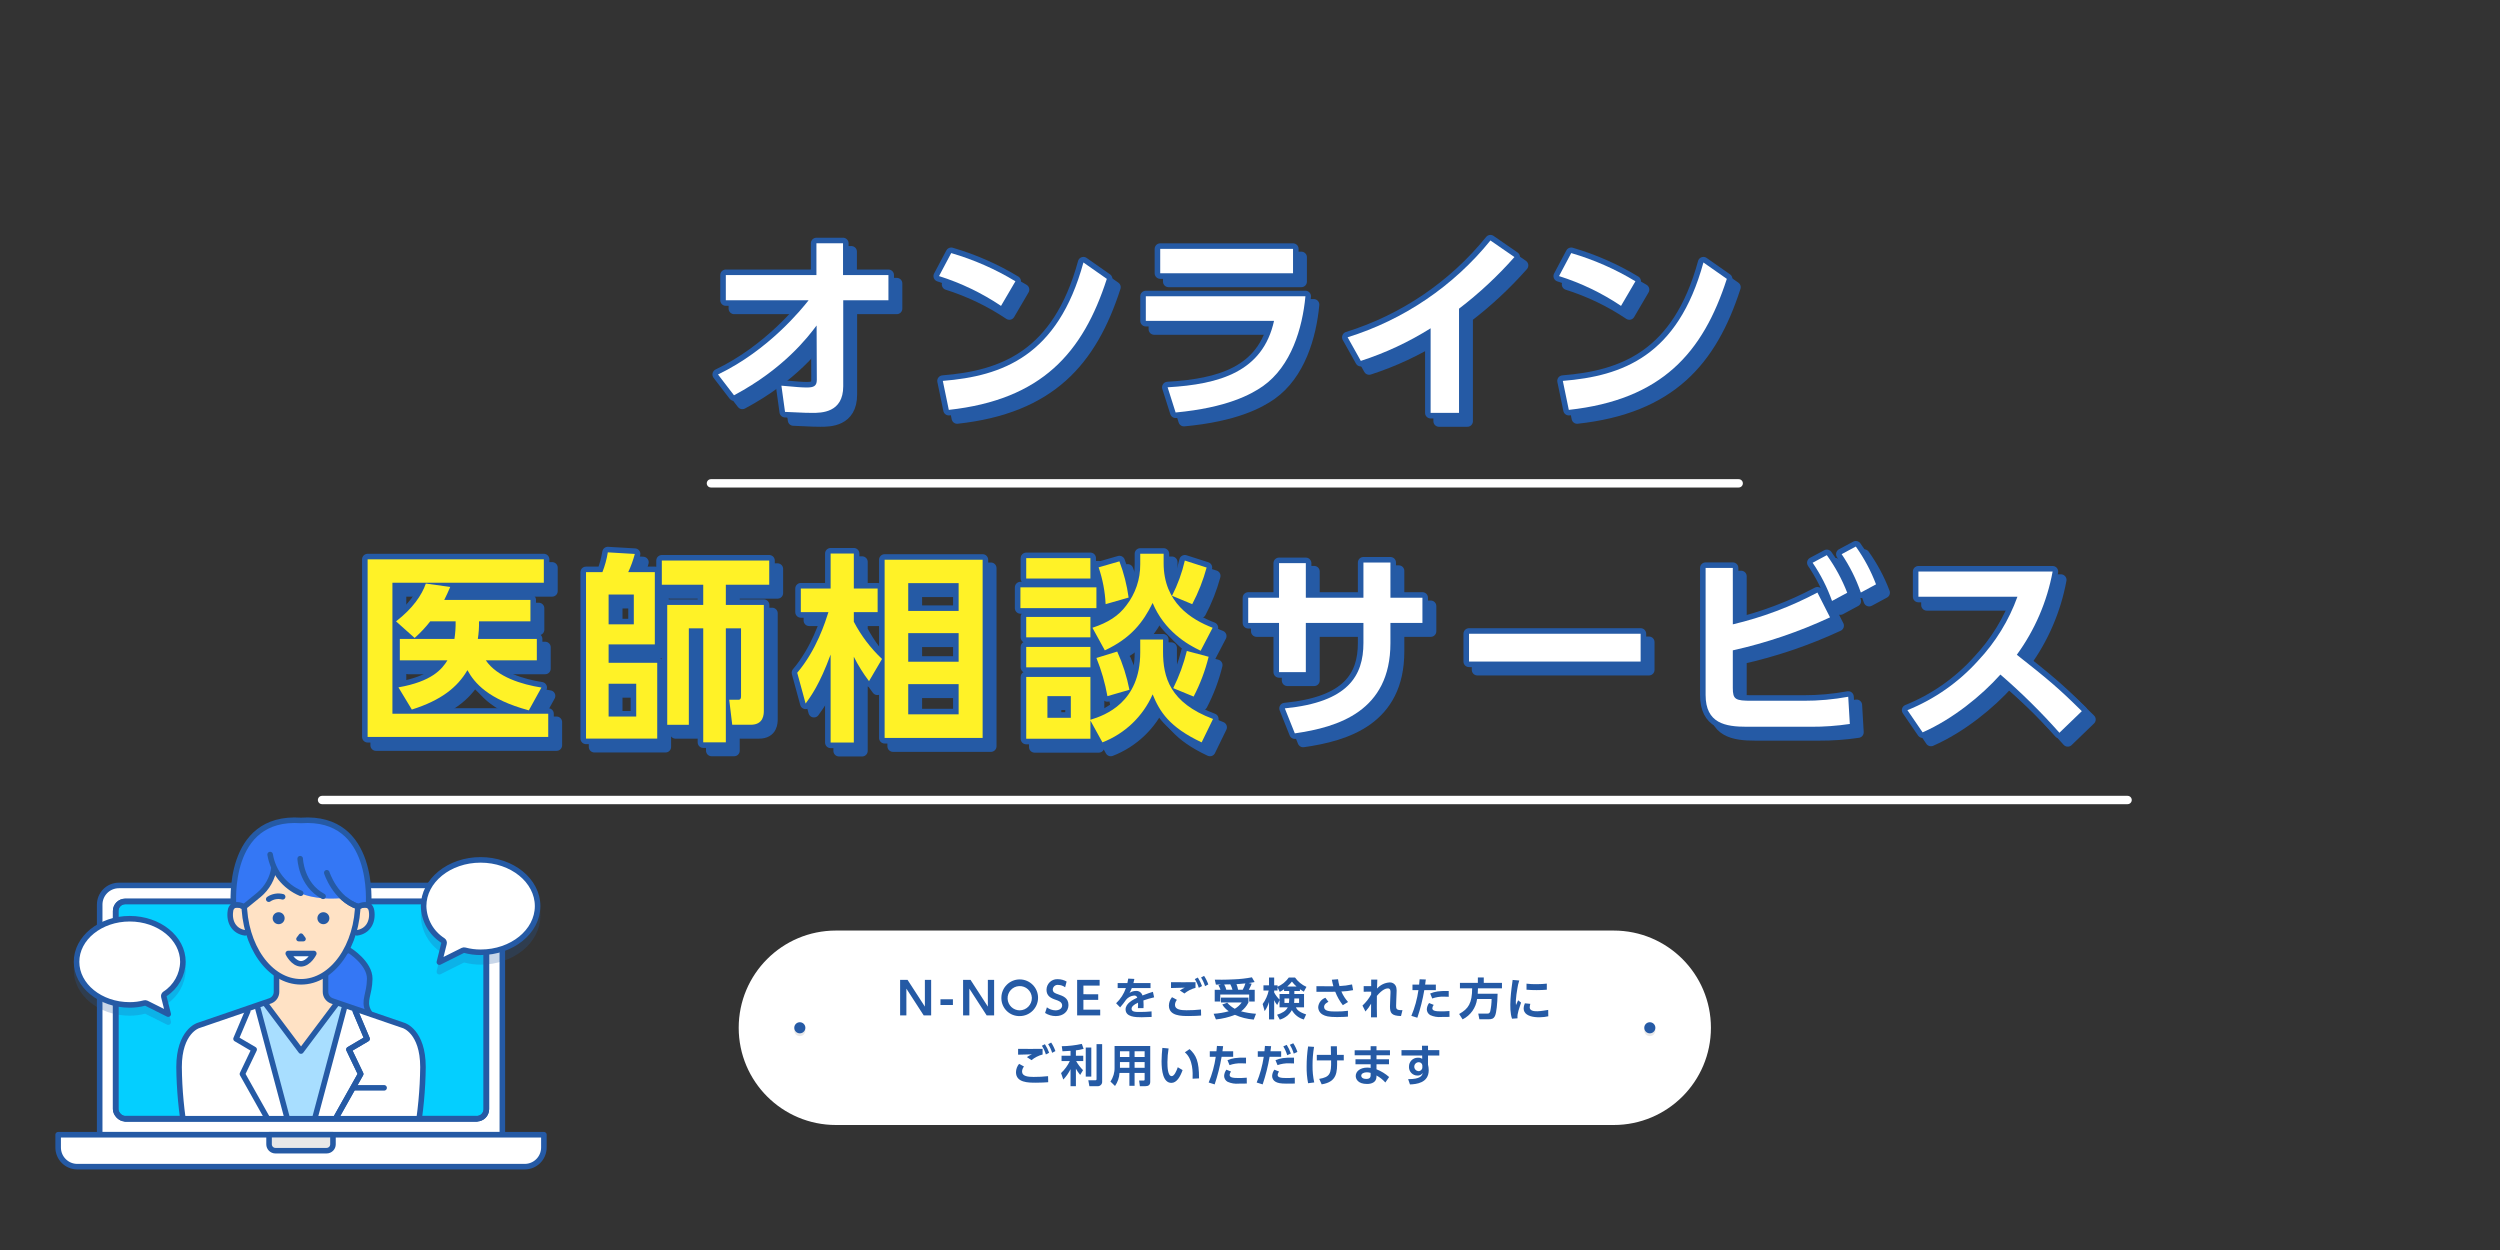 <?xml version="1.0" encoding="UTF-8"?><svg id="a" xmlns="http://www.w3.org/2000/svg" width="900" height="450" xmlns:xlink="http://www.w3.org/1999/xlink" viewBox="0 0 900 450"><rect x="0" y="0" width="900" height="450" fill="#333333" stroke="none"/><defs><clipPath id="b"><rect width="900" height="450" fill="none"/></clipPath><clipPath id="cu"><rect x="41.641" y="290" width="133.451" height="112.743" fill="none"/></clipPath><clipPath id="eh"><rect x="151.5" y="312.009" width="43.04" height="38.814" fill="none"/></clipPath><clipPath id="ep"><rect x="26.56" y="332.615" width="40.29" height="36.348" fill="none"/></clipPath></defs><g clip-path="url(#b)"><g id="c"><path id="d" d="M264.294,111.1v-9.073h32.619v-11.444h9.576v11.448h16.346v9.069h-16.273v30.963c0,9.576-7.921,9.576-11.162,9.576-1.512,0-2.3,0-9.793-.359l-1.3-9.434c5.472.505,7.416.649,9.144.649,2.448,0,3.6-.5,3.6-2.737l-.073-19.586c-2.952,3.961-11.736,15.554-29.738,25.131l-5.761-7.489c18.29-8.784,30.171-23.618,32.62-26.714h-29.805Z" fill="none" stroke="#255aa5" stroke-linecap="round" stroke-linejoin="round" stroke-width="4"/><path id="e" d="M363.367,113.119c-6.888-4.627-14.406-8.24-22.322-10.728l4.392-8.281c8.114,2.363,15.885,5.776,23.114,10.153l-5.184,8.856ZM342.413,140.119c21.386-1.729,41.4-8.857,50.621-42.628l8.424,5.9c-8.568,26.571-23.4,43.493-56.885,47.164l-2.16-10.436Z" fill="none" stroke="#255aa5" stroke-linecap="round" stroke-linejoin="round" stroke-width="4"/><path id="f" d="M472.955,109.663c-1.08,11.522-5.113,25.13-15.266,32.331-4.32,3.025-13.033,7.777-31.467,9.505l-2.879-9.073c18.793-1.08,34.274-5.616,38.307-23.906h-46.156v-8.857h57.461ZM468.49,101.383h-47.813v-8.783h47.813v8.783Z" fill="none" stroke="#255aa5" stroke-linecap="round" stroke-linejoin="round" stroke-width="4"/><path id="g" d="M528.249,151.643h-10.225v-30.458c-7.859,4.937-16.3,8.879-25.13,11.736l-4.752-8.5c20.202-6.288,38.091-18.414,51.413-34.851l8.64,5.976c-6.026,6.829-12.706,13.052-19.946,18.578v37.519Z" fill="none" stroke="#255aa5" stroke-linecap="round" stroke-linejoin="round" stroke-width="4"/><path id="h" d="M586.568,113.119c-6.888-4.627-14.406-8.24-22.322-10.728l4.392-8.281c8.114,2.363,15.884,5.777,23.114,10.153l-5.184,8.856ZM565.613,140.119c21.387-1.729,41.4-8.857,50.621-42.628l8.425,5.9c-8.569,26.571-23.4,43.493-56.886,47.164l-2.16-10.436Z" fill="none" stroke="#255aa5" stroke-linecap="round" stroke-linejoin="round" stroke-width="4"/><path id="i" d="M264.294,111.1v-9.073h32.619v-11.444h9.576v11.448h16.346v9.069h-16.273v30.963c0,9.576-7.921,9.576-11.162,9.576-1.512,0-2.3,0-9.793-.359l-1.3-9.434c5.472.505,7.416.649,9.144.649,2.448,0,3.6-.5,3.6-2.737l-.073-19.586c-2.952,3.961-11.736,15.554-29.738,25.131l-5.761-7.489c18.29-8.784,30.171-23.618,32.62-26.714h-29.805Z" fill="#255aa5"/><path id="j" d="M363.367,113.119c-6.888-4.627-14.406-8.24-22.322-10.728l4.392-8.281c8.114,2.363,15.885,5.776,23.114,10.153l-5.184,8.856ZM342.413,140.119c21.386-1.729,41.4-8.857,50.621-42.628l8.424,5.9c-8.568,26.571-23.4,43.493-56.885,47.164l-2.16-10.436Z" fill="#255aa5"/><path id="k" d="M472.955,109.663c-1.08,11.522-5.113,25.13-15.266,32.331-4.32,3.025-13.033,7.777-31.467,9.505l-2.879-9.073c18.793-1.08,34.274-5.616,38.307-23.906h-46.156v-8.857h57.461ZM468.49,101.383h-47.813v-8.783h47.813v8.783Z" fill="#255aa5"/><path id="l" d="M528.249,151.643h-10.225v-30.458c-7.859,4.937-16.3,8.879-25.13,11.736l-4.752-8.5c20.202-6.288,38.091-18.414,51.413-34.851l8.64,5.976c-6.026,6.829-12.706,13.052-19.946,18.578v37.519Z" fill="#255aa5"/><path id="m" d="M586.568,113.119c-6.888-4.627-14.406-8.24-22.322-10.728l4.392-8.281c8.114,2.363,15.884,5.777,23.114,10.153l-5.184,8.856ZM565.613,140.119c21.387-1.729,41.4-8.857,50.621-42.628l8.425,5.9c-8.569,26.571-23.4,43.493-56.886,47.164l-2.16-10.436Z" fill="#255aa5"/><path id="n" d="M261.294,108.1v-9.073h32.619v-11.444h9.576v11.448h16.346v9.069h-16.273v30.963c0,9.576-7.921,9.576-11.162,9.576-1.512,0-2.3,0-9.793-.359l-1.3-9.434c5.472.505,7.416.649,9.144.649,2.448,0,3.6-.5,3.6-2.737l-.073-19.586c-2.952,3.961-11.736,15.554-29.738,25.131l-5.761-7.489c18.29-8.784,30.171-23.618,32.62-26.714h-29.805Z" fill="none" stroke="#255aa5" stroke-linecap="round" stroke-linejoin="round" stroke-width="4"/><path id="o" d="M360.367,110.119c-6.888-4.627-14.406-8.24-22.322-10.728l4.392-8.281c8.114,2.363,15.885,5.776,23.114,10.153l-5.184,8.856ZM339.413,137.119c21.386-1.729,41.4-8.857,50.621-42.628l8.424,5.9c-8.568,26.571-23.4,43.493-56.885,47.164l-2.16-10.436Z" fill="none" stroke="#255aa5" stroke-linecap="round" stroke-linejoin="round" stroke-width="4"/><path id="p" d="M469.955,106.663c-1.08,11.522-5.113,25.13-15.266,32.331-4.32,3.025-13.033,7.777-31.467,9.505l-2.879-9.073c18.793-1.08,34.274-5.616,38.307-23.906h-46.156v-8.857h57.461ZM465.49,98.383h-47.813v-8.783h47.813v8.783Z" fill="none" stroke="#255aa5" stroke-linecap="round" stroke-linejoin="round" stroke-width="4"/><path id="q" d="M525.249,148.643h-10.225v-30.458c-7.859,4.937-16.3,8.879-25.13,11.736l-4.752-8.5c20.202-6.288,38.091-18.414,51.413-34.851l8.64,5.976c-6.026,6.829-12.706,13.052-19.946,18.578v37.519Z" fill="none" stroke="#255aa5" stroke-linecap="round" stroke-linejoin="round" stroke-width="4"/><path id="r" d="M583.568,110.119c-6.888-4.627-14.406-8.24-22.322-10.728l4.392-8.281c8.114,2.363,15.884,5.777,23.114,10.153l-5.184,8.856ZM562.613,137.119c21.387-1.729,41.4-8.857,50.621-42.628l8.425,5.9c-8.569,26.571-23.4,43.493-56.886,47.164l-2.16-10.436Z" fill="none" stroke="#255aa5" stroke-linecap="round" stroke-linejoin="round" stroke-width="4"/><path id="s" d="M261.294,108.1v-9.073h32.619v-11.444h9.576v11.448h16.346v9.069h-16.273v30.963c0,9.576-7.921,9.576-11.162,9.576-1.512,0-2.3,0-9.793-.359l-1.3-9.434c5.472.505,7.416.649,9.144.649,2.448,0,3.6-.5,3.6-2.737l-.073-19.586c-2.952,3.961-11.736,15.554-29.738,25.131l-5.761-7.489c18.29-8.784,30.171-23.618,32.62-26.714h-29.805Z" fill="#fff"/><path id="t" d="M360.367,110.119c-6.888-4.627-14.406-8.24-22.322-10.728l4.392-8.281c8.114,2.363,15.885,5.776,23.114,10.153l-5.184,8.856ZM339.413,137.119c21.386-1.729,41.4-8.857,50.621-42.628l8.424,5.9c-8.568,26.571-23.4,43.493-56.885,47.164l-2.16-10.436Z" fill="#fff"/><path id="u" d="M469.955,106.663c-1.08,11.522-5.113,25.13-15.266,32.331-4.32,3.025-13.033,7.777-31.467,9.505l-2.879-9.073c18.793-1.08,34.274-5.616,38.307-23.906h-46.156v-8.857h57.461ZM465.49,98.383h-47.813v-8.783h47.813v8.783Z" fill="#fff"/><path id="v" d="M525.249,148.643h-10.225v-30.458c-7.859,4.937-16.3,8.879-25.13,11.736l-4.752-8.5c20.202-6.288,38.091-18.414,51.413-34.851l8.64,5.976c-6.026,6.829-12.706,13.052-19.946,18.578v37.519Z" fill="#fff"/><path id="w" d="M583.568,110.119c-6.888-4.627-14.406-8.24-22.322-10.728l4.392-8.281c8.114,2.363,15.884,5.777,23.114,10.153l-5.184,8.856ZM562.613,137.119c21.387-1.729,41.4-8.857,50.621-42.628l8.425,5.9c-8.569,26.571-23.4,43.493-56.886,47.164l-2.16-10.436Z" fill="#fff"/><path id="x" d="M198.779,204.365v8.425h-54.508v47.164h56.092v8.352h-65.022v-63.941h63.438ZM196.26,233.024v7.7h-18.36c4.1,6.049,13.1,8.713,20.017,9.793l-4.536,8.209c-14.689-3.961-19.586-9.865-22.105-14.474-3.6,6.193-9.505,10.873-20.018,14.186l-4.825-7.993c12.025-2.088,15.7-6.552,17.641-9.721h-17.137v-7.7h19.658c.323-2.096.468-4.216.432-6.337h-9.144c-1.683,2.162-3.563,4.163-5.617,5.977l-6.695-5.977c6.047-4.681,9.287-9.433,10.727-13.609l8.785,1.224c-.793,1.8-1.368,3.168-2.16,4.68h31.034v7.705h-18.506c.038,2.121-.106,4.241-.431,6.337h21.24Z" fill="none" stroke="#255aa5" stroke-linecap="round" stroke-linejoin="round" stroke-width="4"/><path id="y" d="M219.87,208.973c.9-2.3,1.552-4.689,1.945-7.127l9.721.576c-.597,2.25-1.393,4.442-2.377,6.551h9.578v26h-16.637v6.625h17.5v27.29h-25.634v-59.91l5.904-.005ZM231.176,217.039h-9.076v10.729h9.073l.003-10.729ZM232.04,249.153h-9.94v11.81h9.938l.002-11.81ZM264.299,220.783h13.68v37.947c0,1.368,0,5.185-4.751,5.185h-6.628l-1.08-9h3.24c.863,0,1.008-.5,1.008-1.3v-24.41h-5.468v41.043h-8.138v-41.04h-5.183v34.707h-7.779v-43.132h12.96v-7.272h-14.905v-8.711h38.668v8.713h-15.623v7.27Z" fill="none" stroke="#255aa5" stroke-linecap="round" stroke-linejoin="round" stroke-width="4"/><path id="z" d="M315.847,248.218c-2.087-2.756-3.919-5.697-5.472-8.785v30.89h-8.353v-31.682c-3.96,10.8-7.129,15.048-9,17.641l-3.022-11.089c6.984-8.209,10.152-18.433,11.232-21.818h-9.936v-8.5h10.728v-12.6h8.353v12.6h8.569v8.5h-8.569v3.456c2.614,5,6.045,9.527,10.153,13.394l-4.683,7.993ZM356.747,268.667h-35.283v-64.157h35.283v64.157ZM348.106,212.935h-18.146v10.009h18.146v-10.009ZM348.106,230.935h-18.146v10.3h18.146v-10.3ZM348.106,249.297h-18.146v10.873h18.146v-10.873Z" fill="none" stroke="#255aa5" stroke-linecap="round" stroke-linejoin="round" stroke-width="4"/><path id="aa" d="M397.711,221.936h-27.362v-7.489h27.362v7.489ZM395.551,211.279h-23.113v-7.345h23.113v7.345ZM395.551,232.449h-23.113v-7.349h23.113v7.349ZM413.481,233.241h8.209v4.32c0,9.217,2.448,18.434,18,24.266l-4.1,8.424c-11.665-5.472-15.122-11.089-17.641-17.281-3.487,7.935-9.991,14.154-18.074,17.281l-4.321-7.848v6.552h-23.113v-22.25h23.113v15.41c5.473-1.657,17.93-6.336,17.93-24.194l-.003-4.68ZM395.551,243.249h-23.113v-7.349h23.113v7.349ZM388.495,253.619h-8.425v7.781h8.425v-7.781ZM421.906,202.35v3.384c0,14.258,10.009,20.3,17.641,23.259l-4.32,8.28c-4.9-2.3-13.105-7.2-17.281-17.21-3.385,6.913-7.777,12.674-17.21,17.065l-4.464-8.135c5.689-1.873,9.433-4.322,12.169-7.994,3.316-4.254,5.093-9.506,5.04-14.9v-3.749h8.425ZM401.672,253.619c-.836-4.71-2.164-9.32-3.961-13.754l7.49-2.3c1.991,4.399,3.465,9.014,4.392,13.753l-7.921,2.301ZM401.024,220.496c-.21-4.514-1.059-8.975-2.521-13.25l7.49-2.16c1.591,4.206,2.702,8.579,3.312,13.034l-8.281,2.376ZM424.93,217.471c2.054-4.018,3.602-8.275,4.609-12.673l7.848,2.52c-1.24,4.571-2.979,8.992-5.187,13.182l-7.27-3.029ZM438.107,239.433c-1.221,4.975-3.034,9.785-5.4,14.329l-7.345-3.024c2.126-4.268,3.77-8.76,4.9-13.393l7.845,2.088Z" fill="none" stroke="#255aa5" stroke-linecap="round" stroke-linejoin="round" stroke-width="4"/><path id="ab" d="M515.075,218.19v9.073h-11.521v7.273c0,24.482-18.793,30.242-34.418,32.474l-3.6-9c22.826-2.231,28.3-11.736,28.3-23.546v-7.2h-20.736v17.714h-9.649v-17.715h-11.09v-9.073h11.09v-12.457h9.649v12.457h20.737v-12.673h9.721v12.673h11.517Z" fill="none" stroke="#255aa5" stroke-linecap="round" stroke-linejoin="round" stroke-width="4"/><rect id="ac" x="531.846" y="231.152" width="61.781" height="10.009" fill="none" stroke="#255aa5" stroke-linecap="round" stroke-linejoin="round" stroke-width="4"/><path id="ad" d="M626.815,227.768c10.6-2.5,20.837-6.347,30.459-11.449l4.536,8.928c-11.204,5.21-22.939,9.193-35,11.881v13.538c0,4.176.936,4.609,6.841,4.609h18.649c5.386.017,10.761-.465,16.058-1.441l.576,9.793c-4.648.692-9.342,1.029-14.041,1.008h-22.971c-7.849,0-14.905-1.224-14.905-11.449v-45.724h9.793l.005,20.306ZM660.658,202.854c3.014,4.181,5.481,8.73,7.342,13.537l-5.472,2.952c-1.729-4.865-4.077-9.487-6.985-13.753l5.115-2.736ZM671.099,199.754c2.997,4.206,5.441,8.78,7.272,13.609l-5.472,2.953c-1.69-4.891-4.014-9.539-6.912-13.826l5.112-2.736Z" fill="none" stroke="#255aa5" stroke-linecap="round" stroke-linejoin="round" stroke-width="4"/><path id="ae" d="M741.946,208.758c-1.997,10.825-6.402,21.062-12.889,29.955,10.945,8.641,14.833,11.809,23.4,20.306l-8.065,7.776c-6.609-7.447-13.705-14.447-21.242-20.954-6.768,7.561-17.065,15.985-28.01,20.811l-5.472-7.994c9.749-3.927,18.469-10.036,25.49-17.857,6.229-6.608,11.033-14.427,14.113-22.97h-35.641v-9.073h48.316Z" fill="none" stroke="#255aa5" stroke-linecap="round" stroke-linejoin="round" stroke-width="4"/><path id="af" d="M198.779,204.365v8.425h-54.508v47.164h56.092v8.352h-65.022v-63.941h63.438ZM196.26,233.024v7.7h-18.36c4.1,6.049,13.1,8.713,20.017,9.793l-4.536,8.209c-14.689-3.961-19.586-9.865-22.105-14.474-3.6,6.193-9.505,10.873-20.018,14.186l-4.825-7.993c12.025-2.088,15.7-6.552,17.641-9.721h-17.137v-7.7h19.658c.323-2.096.468-4.216.432-6.337h-9.144c-1.683,2.162-3.563,4.163-5.617,5.977l-6.695-5.977c6.047-4.681,9.287-9.433,10.727-13.609l8.785,1.224c-.793,1.8-1.368,3.168-2.16,4.68h31.034v7.705h-18.506c.038,2.121-.106,4.241-.431,6.337h21.24Z" fill="#255aa5"/><path id="ag" d="M219.87,208.973c.9-2.3,1.552-4.689,1.945-7.127l9.721.576c-.597,2.25-1.393,4.442-2.377,6.551h9.578v26h-16.637v6.625h17.5v27.29h-25.634v-59.91l5.904-.005ZM231.176,217.039h-9.076v10.729h9.073l.003-10.729ZM232.04,249.153h-9.94v11.81h9.938l.002-11.81ZM264.299,220.783h13.68v37.947c0,1.368,0,5.185-4.751,5.185h-6.628l-1.08-9h3.24c.863,0,1.008-.5,1.008-1.3v-24.41h-5.468v41.043h-8.138v-41.04h-5.183v34.707h-7.779v-43.132h12.96v-7.272h-14.905v-8.711h38.668v8.713h-15.623v7.27Z" fill="#255aa5"/><path id="ah" d="M315.847,248.218c-2.087-2.756-3.919-5.697-5.472-8.785v30.89h-8.353v-31.682c-3.96,10.8-7.129,15.048-9,17.641l-3.022-11.089c6.984-8.209,10.152-18.433,11.232-21.818h-9.936v-8.5h10.728v-12.6h8.353v12.6h8.569v8.5h-8.569v3.456c2.614,5,6.045,9.527,10.153,13.394l-4.683,7.993ZM356.747,268.667h-35.283v-64.157h35.283v64.157ZM348.106,212.935h-18.146v10.009h18.146v-10.009ZM348.106,230.935h-18.146v10.3h18.146v-10.3ZM348.106,249.297h-18.146v10.873h18.146v-10.873Z" fill="#255aa5"/><path id="ai" d="M397.711,221.936h-27.362v-7.489h27.362v7.489ZM395.551,211.279h-23.113v-7.345h23.113v7.345ZM395.551,232.449h-23.113v-7.349h23.113v7.349ZM413.481,233.241h8.209v4.32c0,9.217,2.448,18.434,18,24.266l-4.1,8.424c-11.665-5.472-15.122-11.089-17.641-17.281-3.487,7.935-9.991,14.154-18.074,17.281l-4.321-7.848v6.552h-23.113v-22.25h23.113v15.41c5.473-1.657,17.93-6.336,17.93-24.194l-.003-4.68ZM395.551,243.249h-23.113v-7.349h23.113v7.349ZM388.495,253.619h-8.425v7.781h8.425v-7.781ZM421.906,202.35v3.384c0,14.258,10.009,20.3,17.641,23.259l-4.32,8.28c-4.9-2.3-13.105-7.2-17.281-17.21-3.385,6.913-7.777,12.674-17.21,17.065l-4.464-8.135c5.689-1.873,9.433-4.322,12.169-7.994,3.316-4.254,5.093-9.506,5.04-14.9v-3.749h8.425ZM401.672,253.619c-.836-4.71-2.164-9.32-3.961-13.754l7.49-2.3c1.991,4.399,3.465,9.014,4.392,13.753l-7.921,2.301ZM401.024,220.496c-.21-4.514-1.059-8.975-2.521-13.25l7.49-2.16c1.591,4.206,2.702,8.579,3.312,13.034l-8.281,2.376ZM424.93,217.471c2.054-4.018,3.602-8.275,4.609-12.673l7.848,2.52c-1.24,4.571-2.979,8.992-5.187,13.182l-7.27-3.029ZM438.107,239.433c-1.221,4.975-3.034,9.785-5.4,14.329l-7.345-3.024c2.126-4.268,3.77-8.76,4.9-13.393l7.845,2.088Z" fill="#255aa5"/><path id="aj" d="M515.075,218.19v9.073h-11.521v7.273c0,24.482-18.793,30.242-34.418,32.474l-3.6-9c22.826-2.231,28.3-11.736,28.3-23.546v-7.2h-20.736v17.714h-9.649v-17.715h-11.09v-9.073h11.09v-12.457h9.649v12.457h20.737v-12.673h9.721v12.673h11.517Z" fill="#255aa5"/><rect id="ak" x="531.846" y="231.152" width="61.781" height="10.009" fill="#255aa5"/><path id="al" d="M626.815,227.768c10.6-2.5,20.837-6.347,30.459-11.449l4.536,8.928c-11.204,5.21-22.939,9.193-35,11.881v13.538c0,4.176.936,4.609,6.841,4.609h18.649c5.386.017,10.761-.465,16.058-1.441l.576,9.793c-4.648.692-9.342,1.029-14.041,1.008h-22.971c-7.849,0-14.905-1.224-14.905-11.449v-45.724h9.793l.005,20.306ZM660.658,202.854c3.014,4.181,5.481,8.73,7.342,13.537l-5.472,2.952c-1.729-4.865-4.077-9.487-6.985-13.753l5.115-2.736ZM671.099,199.754c2.997,4.206,5.441,8.78,7.272,13.609l-5.472,2.953c-1.69-4.891-4.014-9.539-6.912-13.826l5.112-2.736Z" fill="#255aa5"/><path id="am" d="M741.946,208.758c-1.997,10.825-6.402,21.062-12.889,29.955,10.945,8.641,14.833,11.809,23.4,20.306l-8.065,7.776c-6.609-7.447-13.705-14.447-21.242-20.954-6.768,7.561-17.065,15.985-28.01,20.811l-5.472-7.994c9.749-3.927,18.469-10.036,25.49-17.857,6.229-6.608,11.033-14.427,14.113-22.97h-35.641v-9.073h48.316Z" fill="#255aa5"/><path id="an" d="M195.779,201.365v8.425h-54.508v47.164h56.092v8.352h-65.022v-63.941h63.438ZM193.26,230.024v7.7h-18.36c4.1,6.049,13.1,8.713,20.017,9.793l-4.536,8.209c-14.689-3.961-19.586-9.865-22.105-14.474-3.6,6.193-9.505,10.873-20.018,14.186l-4.825-7.993c12.025-2.088,15.7-6.552,17.641-9.721h-17.137v-7.7h19.658c.323-2.096.468-4.216.432-6.337h-9.144c-1.683,2.162-3.563,4.163-5.617,5.977l-6.695-5.977c6.047-4.681,9.287-9.433,10.727-13.609l8.785,1.224c-.793,1.8-1.368,3.168-2.16,4.68h31.034v7.705h-18.506c.038,2.121-.106,4.241-.431,6.337h21.24Z" fill="none" stroke="#255aa5" stroke-linecap="round" stroke-linejoin="round" stroke-width="4"/><path id="ao" d="M216.87,205.973c.9-2.3,1.552-4.689,1.945-7.127l9.721.576c-.597,2.25-1.393,4.442-2.377,6.551h9.578v26h-16.637v6.625h17.5v27.29h-25.634v-59.91l5.904-.005ZM228.176,214.039h-9.076v10.729h9.073l.003-10.729ZM229.04,246.153h-9.94v11.81h9.938l.002-11.81ZM261.299,217.783h13.68v37.947c0,1.368,0,5.185-4.751,5.185h-6.628l-1.08-9h3.24c.863,0,1.008-.5,1.008-1.3v-24.41h-5.468v41.043h-8.138v-41.04h-5.183v34.707h-7.779v-43.132h12.96v-7.272h-14.905v-8.711h38.668v8.713h-15.623v7.27Z" fill="none" stroke="#255aa5" stroke-linecap="round" stroke-linejoin="round" stroke-width="4"/><path id="ap" d="M312.847,245.218c-2.087-2.756-3.919-5.697-5.472-8.785v30.89h-8.353v-31.682c-3.96,10.8-7.129,15.048-9,17.641l-3.022-11.089c6.984-8.209,10.152-18.433,11.232-21.818h-9.936v-8.5h10.728v-12.6h8.353v12.6h8.569v8.5h-8.569v3.456c2.614,5,6.045,9.527,10.153,13.394l-4.683,7.993ZM353.747,265.667h-35.283v-64.157h35.283v64.157ZM345.106,209.935h-18.146v10.009h18.146v-10.009ZM345.106,227.935h-18.146v10.3h18.146v-10.3ZM345.106,246.297h-18.146v10.873h18.146v-10.873Z" fill="none" stroke="#255aa5" stroke-linecap="round" stroke-linejoin="round" stroke-width="4"/><path id="aq" d="M394.711,218.936h-27.362v-7.489h27.362v7.489ZM392.551,208.279h-23.113v-7.345h23.113v7.345ZM392.551,229.449h-23.113v-7.349h23.113v7.349ZM410.481,230.241h8.209v4.32c0,9.217,2.448,18.434,18,24.266l-4.1,8.424c-11.665-5.472-15.122-11.089-17.641-17.281-3.487,7.935-9.991,14.154-18.074,17.281l-4.321-7.848v6.552h-23.113v-22.25h23.113v15.41c5.473-1.657,17.93-6.336,17.93-24.194l-.003-4.68ZM392.551,240.249h-23.113v-7.349h23.113v7.349ZM385.495,250.619h-8.425v7.781h8.425v-7.781ZM418.906,199.35v3.384c0,14.258,10.009,20.3,17.641,23.259l-4.32,8.28c-4.9-2.3-13.105-7.2-17.281-17.21-3.385,6.913-7.777,12.674-17.21,17.065l-4.464-8.135c5.689-1.873,9.433-4.322,12.169-7.994,3.316-4.254,5.093-9.506,5.04-14.9v-3.749h8.425ZM398.672,250.619c-.836-4.71-2.164-9.32-3.961-13.754l7.49-2.3c1.991,4.399,3.465,9.014,4.392,13.753l-7.921,2.301ZM398.024,217.496c-.21-4.514-1.059-8.975-2.521-13.25l7.49-2.16c1.591,4.206,2.702,8.579,3.312,13.034l-8.281,2.376ZM421.93,214.471c2.054-4.018,3.602-8.275,4.609-12.673l7.848,2.52c-1.24,4.571-2.979,8.992-5.187,13.182l-7.27-3.029ZM435.107,236.433c-1.221,4.975-3.034,9.785-5.4,14.329l-7.345-3.024c2.126-4.268,3.77-8.76,4.9-13.393l7.845,2.088Z" fill="none" stroke="#255aa5" stroke-linecap="round" stroke-linejoin="round" stroke-width="4"/><path id="ar" d="M512.075,215.19v9.073h-11.521v7.273c0,24.482-18.793,30.242-34.418,32.474l-3.6-9c22.826-2.231,28.3-11.736,28.3-23.546v-7.2h-20.736v17.714h-9.649v-17.715h-11.09v-9.073h11.09v-12.457h9.649v12.457h20.737v-12.673h9.721v12.673h11.517Z" fill="none" stroke="#255aa5" stroke-linecap="round" stroke-linejoin="round" stroke-width="4"/><rect id="as" x="528.846" y="228.152" width="61.781" height="10.009" fill="none" stroke="#255aa5" stroke-linecap="round" stroke-linejoin="round" stroke-width="4"/><path id="at" d="M623.815,224.768c10.6-2.5,20.837-6.347,30.459-11.449l4.536,8.928c-11.204,5.21-22.939,9.193-35,11.881v13.538c0,4.176.936,4.609,6.841,4.609h18.649c5.386.017,10.761-.465,16.058-1.441l.576,9.793c-4.648.692-9.342,1.029-14.041,1.008h-22.971c-7.849,0-14.905-1.224-14.905-11.449v-45.724h9.793l.005,20.306ZM657.658,199.854c3.014,4.181,5.481,8.73,7.342,13.537l-5.472,2.952c-1.729-4.865-4.077-9.487-6.985-13.753l5.115-2.736ZM668.099,196.754c2.997,4.206,5.441,8.78,7.272,13.609l-5.472,2.953c-1.69-4.891-4.014-9.539-6.912-13.826l5.112-2.736Z" fill="none" stroke="#255aa5" stroke-linecap="round" stroke-linejoin="round" stroke-width="4"/><path id="au" d="M738.946,205.758c-1.997,10.825-6.402,21.062-12.889,29.955,10.945,8.641,14.833,11.809,23.4,20.306l-8.065,7.776c-6.609-7.447-13.705-14.447-21.242-20.954-6.768,7.561-17.065,15.985-28.01,20.811l-5.472-7.994c9.749-3.927,18.469-10.036,25.49-17.857,6.229-6.608,11.033-14.427,14.113-22.97h-35.641v-9.073h48.316Z" fill="none" stroke="#255aa5" stroke-linecap="round" stroke-linejoin="round" stroke-width="4"/><path id="av" d="M195.779,201.365v8.425h-54.508v47.164h56.092v8.352h-65.022v-63.941h63.438ZM193.26,230.024v7.7h-18.36c4.1,6.049,13.1,8.713,20.017,9.793l-4.536,8.209c-14.689-3.961-19.586-9.865-22.105-14.474-3.6,6.193-9.505,10.873-20.018,14.186l-4.825-7.993c12.025-2.088,15.7-6.552,17.641-9.721h-17.137v-7.7h19.658c.323-2.096.468-4.216.432-6.337h-9.144c-1.683,2.162-3.563,4.163-5.617,5.977l-6.695-5.977c6.047-4.681,9.287-9.433,10.727-13.609l8.785,1.224c-.793,1.8-1.368,3.168-2.16,4.68h31.034v7.705h-18.506c.038,2.121-.106,4.241-.431,6.337h21.24Z" fill="#fff227"/><path id="aw" d="M216.87,205.973c.9-2.3,1.552-4.689,1.945-7.127l9.721.576c-.597,2.25-1.393,4.442-2.377,6.551h9.578v26h-16.637v6.625h17.5v27.29h-25.634v-59.91l5.904-.005ZM228.176,214.039h-9.076v10.729h9.073l.003-10.729ZM229.04,246.153h-9.94v11.81h9.938l.002-11.81ZM261.299,217.783h13.68v37.947c0,1.368,0,5.185-4.751,5.185h-6.628l-1.08-9h3.24c.863,0,1.008-.5,1.008-1.3v-24.41h-5.468v41.043h-8.138v-41.04h-5.183v34.707h-7.779v-43.132h12.96v-7.272h-14.905v-8.711h38.668v8.713h-15.623v7.27Z" fill="#fff227"/><path id="ax" d="M312.847,245.218c-2.087-2.756-3.919-5.697-5.472-8.785v30.89h-8.353v-31.682c-3.96,10.8-7.129,15.048-9,17.641l-3.022-11.089c6.984-8.209,10.152-18.433,11.232-21.818h-9.936v-8.5h10.728v-12.6h8.353v12.6h8.569v8.5h-8.569v3.456c2.614,5,6.045,9.527,10.153,13.394l-4.683,7.993ZM353.747,265.667h-35.283v-64.157h35.283v64.157ZM345.106,209.935h-18.146v10.009h18.146v-10.009ZM345.106,227.935h-18.146v10.3h18.146v-10.3ZM345.106,246.297h-18.146v10.873h18.146v-10.873Z" fill="#fff227"/><path id="ay" d="M394.711,218.936h-27.362v-7.489h27.362v7.489ZM392.551,208.279h-23.113v-7.345h23.113v7.345ZM392.551,229.449h-23.113v-7.349h23.113v7.349ZM410.481,230.241h8.209v4.32c0,9.217,2.448,18.434,18,24.266l-4.1,8.424c-11.665-5.472-15.122-11.089-17.641-17.281-3.487,7.935-9.991,14.154-18.074,17.281l-4.321-7.848v6.552h-23.113v-22.25h23.113v15.41c5.473-1.657,17.93-6.336,17.93-24.194l-.003-4.68ZM392.551,240.249h-23.113v-7.349h23.113v7.349ZM385.495,250.619h-8.425v7.781h8.425v-7.781ZM418.906,199.35v3.384c0,14.258,10.009,20.3,17.641,23.259l-4.32,8.28c-4.9-2.3-13.105-7.2-17.281-17.21-3.385,6.913-7.777,12.674-17.21,17.065l-4.464-8.135c5.689-1.873,9.433-4.322,12.169-7.994,3.316-4.254,5.093-9.506,5.04-14.9v-3.749h8.425ZM398.672,250.619c-.836-4.71-2.164-9.32-3.961-13.754l7.49-2.3c1.991,4.399,3.465,9.014,4.392,13.753l-7.921,2.301ZM398.024,217.496c-.21-4.514-1.059-8.975-2.521-13.25l7.49-2.16c1.591,4.206,2.702,8.579,3.312,13.034l-8.281,2.376ZM421.93,214.471c2.054-4.018,3.602-8.275,4.609-12.673l7.848,2.52c-1.24,4.571-2.979,8.992-5.187,13.182l-7.27-3.029ZM435.107,236.433c-1.221,4.975-3.034,9.785-5.4,14.329l-7.345-3.024c2.126-4.268,3.77-8.76,4.9-13.393l7.845,2.088Z" fill="#fff227"/><path id="az" d="M512.075,215.19v9.073h-11.521v7.273c0,24.482-18.793,30.242-34.418,32.474l-3.6-9c22.826-2.231,28.3-11.736,28.3-23.546v-7.2h-20.736v17.714h-9.649v-17.715h-11.09v-9.073h11.09v-12.457h9.649v12.457h20.737v-12.673h9.721v12.673h11.517Z" fill="#fff"/><rect id="ba" x="528.846" y="228.152" width="61.781" height="10.009" fill="#fff"/><path id="bb" d="M623.815,224.768c10.6-2.5,20.837-6.347,30.459-11.449l4.536,8.928c-11.204,5.21-22.939,9.193-35,11.881v13.538c0,4.176.936,4.609,6.841,4.609h18.649c5.386.017,10.761-.465,16.058-1.441l.576,9.793c-4.648.692-9.342,1.029-14.041,1.008h-22.971c-7.849,0-14.905-1.224-14.905-11.449v-45.724h9.793l.005,20.306ZM657.658,199.854c3.014,4.181,5.481,8.73,7.342,13.537l-5.472,2.952c-1.729-4.865-4.077-9.487-6.985-13.753l5.115-2.736ZM668.099,196.754c2.997,4.206,5.441,8.78,7.272,13.609l-5.472,2.953c-1.69-4.891-4.014-9.539-6.912-13.826l5.112-2.736Z" fill="#fff"/><path id="bc" d="M738.946,205.758c-1.997,10.825-6.402,21.062-12.889,29.955,10.945,8.641,14.833,11.809,23.4,20.306l-8.065,7.776c-6.609-7.447-13.705-14.447-21.242-20.954-6.768,7.561-17.065,15.985-28.01,20.811l-5.472-7.994c9.749-3.927,18.469-10.036,25.49-17.857,6.229-6.608,11.033-14.427,14.113-22.97h-35.641v-9.073h48.316Z" fill="#fff"/><line id="bd" x1="255.933" y1="174" x2="625.933" y2="174" fill="none" stroke="#fff" stroke-linecap="round" stroke-linejoin="round" stroke-width="3"/><line id="be" x1="115.933" y1="288" x2="765.933" y2="288" fill="none" stroke="#fff" stroke-linecap="round" stroke-linejoin="round" stroke-width="3"/></g><g id="bf"><path id="bg" d="M580.933,405h-280c-19.33,0-35-15.67-35-35s15.67-35,35-35h280c19.33,0,35,15.67,35,35s-15.67,35-35,35h0" fill="#fff"/><path id="bh" d="M326.729,352.76l6.227,9.62v-9.62h2.257v12.773h-2.69l-6.226-9.62v9.62h-2.257v-12.773h2.689Z" fill="#255aa5"/><rect id="bi" x="338.568" y="359.739" width="4.482" height="2.065" fill="#255aa5"/><path id="bj" d="M349.4,352.76l6.227,9.62v-9.62h2.257v12.773h-2.69l-6.226-9.62v9.62h-2.257v-12.773h2.689Z" fill="#255aa5"/><path id="bk" d="M360.5,359.147c.024-3.645,2.998-6.581,6.643-6.557,3.645.024,6.581,2.998,6.557,6.643-.024,3.624-2.965,6.551-6.589,6.557-3.558.094-6.518-2.714-6.612-6.272-.003-.124-.003-.248,0-.371M371.465,359.147c-.116-2.41-2.163-4.269-4.573-4.153-2.41.116-4.269,2.163-4.153,4.573.112,2.331,2.038,4.163,4.372,4.158,2.444-.038,4.394-2.051,4.356-4.495,0-.028-.001-.055-.002-.083" fill="#255aa5"/><path id="bl" d="M383.451,355.417c-.724-.538-1.598-.835-2.5-.849-.957-.115-1.827.567-1.943,1.524-.005.041-.008.083-.01.125,0,1.073.865,1.377,1.905,1.729,1.84.64,3.745,1.3,3.745,3.874,0,2.273-1.808,3.969-4.577,3.969-1.361.002-2.695-.387-3.842-1.12l.656-2.032c.881.683,1.958,1.065,3.073,1.088,1.313,0,2.417-.609,2.417-1.745,0-1.265-1.28-1.7-2.3-2.048-1.873-.625-3.33-1.426-3.33-3.6.002-2.122,1.724-3.84,3.846-3.838.1,0,.2.004.3.012,1.086.007,2.151.299,3.089.848l-.529,2.063Z" fill="#255aa5"/><path id="bm" d="M395.355,357.93v2.018h-5.33v3.521h6.05v2.065h-8.307v-12.774h8.1v2.065h-5.842v3.1l5.329.005Z" fill="#255aa5"/><path id="bn" d="M414.19,353.9v1.809h-6.739c-.224.598-.497,1.176-.816,1.728.648-.429,1.401-.671,2.177-.7,1.115-.134,2.163.556,2.481,1.633,2-.753,2.9-1.072,3.761-1.313l.432,1.986c-1.307.297-2.594.671-3.857,1.119.016.337.064.833.064,1.6,0,.528-.016.9-.032,1.168h-2.017c.059-.654.075-1.312.048-1.968-1.648.752-2.321,1.457-2.321,2.177,0,1.168,1.377,1.168,3.106,1.168,1.363.002,2.725-.067,4.081-.208l.032,2c-1.264.064-2.545.112-3.569.112-2.257,0-5.81-.08-5.81-2.832,0-2.178,2.72-3.522,4.209-4.227-.148-.514-.657-.837-1.185-.752-1.097.098-2.11.628-2.816,1.473-.672.969-1.399,1.899-2.177,2.785l-1.441-1.488c1.595-1.51,2.803-3.383,3.521-5.459h-2.961v-1.811h3.506c.144-.624.208-.961.3-1.6l2.208.113c-.111.607-.191.912-.335,1.488h6.15Z" fill="#255aa5"/><path id="bo" d="M423.69,359.947c-.44.507-.688,1.153-.7,1.824,0,1.7,2.176,1.921,4.145,1.921,1.743.008,3.485-.083,5.218-.272l.048,2.177c-1.12.08-2.529.176-4.4.176-2.754,0-7.2,0-7.2-3.793.025-1.096.42-2.151,1.12-2.994l1.769.961ZM430.381,355.625c-1.464.382-2.828,1.076-4,2.033l-1.649-1.105c.56-.395,1.161-.728,1.793-.993-1.456.017-3.553.065-4.962.129v-2.1c1.089.034,2.609.017,4.434.017,1.232,0,3.761,0,4.386-.017l-.002,2.036ZM431.213,351.912c.63.959,1.14,1.99,1.521,3.072l-1.169.625c-.342-1.104-.826-2.159-1.441-3.137l1.089-.56ZM433.47,351.319c.636.955,1.147,1.988,1.521,3.073l-1.169.625c-.343-1.099-.827-2.148-1.44-3.122l1.088-.576Z" fill="#255aa5"/><path id="bp" d="M441.787,360.971c.776.886,1.703,1.628,2.736,2.194.983-.568,1.83-1.344,2.482-2.274h-7.46v-1.76h9.892v1.76c-.614,1.262-1.526,2.356-2.657,3.186,1.76.466,3.561.761,5.378.881l-.8,2.1c-2.342-.187-4.636-.766-6.787-1.712-2.192.86-4.491,1.414-6.834,1.649l-.833-2.033c1.842-.11,3.666-.417,5.443-.913-.934-.641-1.729-1.463-2.337-2.418l1.777-.66ZM439.387,356.314c-.195-.563-.447-1.104-.752-1.616l.928-.273c-.255.017-1.7.033-1.84.033l-.4-1.778c1.248.016,3.553.065,6.819-.111,2.198-.076,4.386-.322,6.546-.736l.976,1.7c-.479.1-.8.177-2.144.368l1.088.225c-.3.752-.647,1.484-1.041,2.192h2.129v4.241h-2v-2.528h-10.4v2.528h-2v-4.241l2.091-.004ZM443.693,356.314c-.185-.676-.443-1.331-.768-1.952l-2.225.047c.353.592.612,1.234.768,1.905h2.225ZM447.375,356.314c.406-.726.733-1.493.976-2.289-1.825.192-2.786.24-3.217.272.268.648.462,1.325.576,2.017h1.665Z" fill="#255aa5"/><path id="bq" d="M467.965,356.762h-2v1.088h3.489v4.8h-2.913c.256.576.752,1.6,3.666,2.544l-.833,1.825c-1.828-.507-3.377-1.723-4.305-3.377-.932,1.674-2.493,2.907-4.338,3.426l-.977-1.762c1.778-.592,3.17-1.313,3.826-2.656h-2.945v-2.594l-.864,1.745c-.431-.527-.792-1.108-1.072-1.729v6.915h-1.858v-6.275c-.33,1.182-.86,2.298-1.568,3.3l-.72-2.562c1.058-1.451,1.8-3.109,2.177-4.865h-1.889v-1.857h2v-2.817h1.858v2.817h1.215v.5c1.628-.712,3.03-1.858,4.05-3.313h2.241c1.043,1.471,2.464,2.633,4.114,3.362l-.945,1.728c-.487-.265-.957-.559-1.408-.881v.638ZM462.265,356.106c-.484.38-1.011.702-1.569.961l-.785-1.65v1.169h-1.211v.72c.519.942,1.171,1.805,1.936,2.561v-2.017h3.474v-1.088h-1.841l-.004-.656ZM464.009,361.051c.076-.53.109-1.065.1-1.6h-1.709v1.6h1.609ZM466.746,355.145c-.611-.532-1.164-1.128-1.648-1.777-.509.639-1.071,1.233-1.681,1.777h3.329ZM467.675,361.051v-1.6h-1.713c.009.535-.017,1.069-.08,1.6h1.793Z" fill="#255aa5"/><path id="br" d="M483.421,361.867c-1.147-1.472-2.07-3.106-2.738-4.849-.288,0-1.425.032-1.568.032h-5.2v-2.032l5.33.046h.768c-.224-.8-.337-1.3-.545-2.369l2.226-.175c.105.834.276,1.658.512,2.464,1.525-.059,3.041-.257,4.53-.591l.384,2.064c-1.393.277-2.806.438-4.226.481.594,1.378,1.405,2.653,2.4,3.777l-1.873,1.152ZM478.234,360.667c-.384.176-1.568.752-1.568,1.824,0,1.553,2.129,1.649,4.257,1.649,1.45.017,2.9-.068,4.338-.256v2.1c-.64.048-1.84.161-3.889.161-3.186,0-4.226-.353-5.139-.849-1.032-.53-1.681-1.593-1.681-2.753.13-1.529,1.146-2.839,2.594-3.345l1.088,1.469Z" fill="#255aa5"/><path id="bs" d="M490.488,362c1.259-1.142,2.314-2.49,3.122-3.986,0-.144.016-.864.016-1.024l-2.7.031v-2.021h2.7v-2.353h2.209c-.065.96-.1,2.321-.1,3.233,1.155-1.303,2.777-2.097,4.514-2.209,1.196-.071,2.252.772,2.449,1.953.101.598.122,1.206.063,1.809l-.095,2.481c-.033.656-.065,1.952-.065,2.129,0,1.056,0,1.712,2.289,1.6l-.528,2.129c-3.409-.08-3.97-1.056-3.97-3.441,0-.368.032-1.057.08-2.4l.1-2.4c.031-.7.08-1.712-.944-1.712-.625,0-1.97.336-3.954,2.7-.016,1.969-.016,2.482-.016,4.322,0,1.344.016,2.689.048,3.393h-2.146c.017-3.009.017-3.345.032-4.913-.561,1.018-1.243,1.964-2.032,2.817l-1.072-2.138Z" fill="#255aa5"/><path id="bt" d="M508.088,365.709c1.241-2.962,2.096-6.072,2.545-9.252h-2.145v-2h2.4c.1-.9.128-1.184.176-1.921l2.225.08c-.144,1.169-.16,1.265-.24,1.841h3.858v2h-4.162c-.57,3.369-1.406,6.687-2.5,9.924l-2.157-.672ZM516.139,361.756c-.288.344-.463.769-.5,1.217,0,.912,1.088,1.12,3.249,1.12.433,0,1.793-.017,2.913-.128l.017,2.113c-.656.016-1.521.032-2.9.032-1.381.133-2.772-.099-4.035-.672-.749-.428-1.217-1.219-1.232-2.081.043-.821.326-1.612.816-2.273l1.672.672ZM521.539,358.842c-.448-.016-1.041-.047-1.761-.047-1.421-.043-2.838.179-4.177.656l-.737-1.793c1.792-.705,3.041-.961,6.675-.9v2.084Z" fill="#255aa5"/><path id="bu" d="M531.755,359.643c-.411,3.16-2.367,5.909-5.219,7.331l-1.248-1.936c3.346-1.858,4.658-3.874,4.69-9.237h-4.4v-1.969h6.45v-1.932h2.129v1.936h6.547v1.964h-8.643c0,.5-.016,1.089-.08,1.938h7.155c-.08,3.633-.416,6.818-.912,7.923-.5,1.12-1.217,1.28-2.417,1.28h-3.234l-.4-2.049h3.186c.5,0,.864,0,1.12-.784.32-1.467.488-2.964.5-4.466h-5.224Z" fill="#255aa5"/><path id="bv" d="M368.642,383.947c-.44.507-.688,1.153-.7,1.824,0,1.7,2.176,1.921,4.145,1.921,1.743.008,3.485-.083,5.218-.272l.048,2.177c-1.12.08-2.529.176-4.4.176-2.754,0-7.2,0-7.2-3.793.025-1.096.42-2.151,1.12-2.994l1.769.961ZM375.333,379.625c-1.464.382-2.828,1.076-4,2.033l-1.649-1.105c.56-.395,1.161-.728,1.793-.993-1.456.017-3.553.065-4.962.129v-2.1c1.089.034,2.609.017,4.434.017,1.232,0,3.761,0,4.386-.017l-.002,2.036ZM376.165,375.912c.63.959,1.14,1.99,1.521,3.072l-1.169.625c-.342-1.104-.826-2.159-1.441-3.137l1.089-.56ZM378.422,375.319c.636.955,1.147,1.988,1.521,3.073l-1.169.625c-.343-1.099-.827-2.148-1.44-3.122l1.088-.576Z" fill="#255aa5"/><path id="bw" d="M385.393,378.3c-.672.031-2.273.128-2.9.16l-.256-1.825c2.428-.032,4.847-.311,7.219-.832l.64,1.792c-.906.258-1.832.435-2.769.529v1.952h2.641v1.906h-2.561c.674,1.201,1.509,2.305,2.481,3.281l-1.024,1.713c-.584-.695-1.099-1.445-1.537-2.241v6.29h-1.937v-6.131c-.668,1.378-1.549,2.642-2.609,3.746l-.8-2.337c1.316-1.227,2.386-2.694,3.153-4.321h-2.977v-1.906h3.233l.003-1.776ZM392.868,387.583h-2v-10.483h2v10.483ZM396.774,375.883v13.445c.076.863-.563,1.624-1.426,1.7-.091.008-.183.008-.274,0h-2.9l-.384-2.129h2.465c.4,0,.5-.112.5-.432v-12.587l2.019.003Z" fill="#255aa5"/><path id="bx" d="M414.086,389.453c0,1.3-.88,1.568-1.744,1.568h-1.985l-.273-2.016h1.585c.208,0,.4-.032.4-.4v-2.353h-3.617v4.626h-1.873v-4.626h-3.553c-.093,1.688-.653,3.317-1.617,4.706l-1.649-1.6c1.024-1.495,1.545-3.278,1.489-5.089v-7.716h12.837v12.9ZM406.579,378.453h-3.393v2.064h3.393v-2.064ZM406.579,382.342h-3.393v2.065h3.393v-2.065ZM412.069,378.453h-3.617v2.064h3.617v-2.064ZM412.069,382.342h-3.617v2.065h3.617v-2.065Z" fill="#255aa5"/><path id="by" d="M420.689,377.448c-.266,1.62-.405,3.258-.416,4.9,0,1.665.08,5.058,1.537,5.058.912,0,1.7-1.76,2.193-3.2l1.728,1.025c-.848,2.417-2.128,4.61-4.033,4.61-2.977,0-3.538-4.387-3.538-7.8,0-1.712.16-3.474.288-4.8l2.241.207ZM429.333,388.332c.08-2.049.208-7.026-2.785-9.491l1.7-1.169c2.384,2.209,3.409,4.37,3.409,10.549l-2.324.111Z" fill="#255aa5"/><path id="bz" d="M435.121,389.709c1.24-2.963,2.095-6.072,2.545-9.252h-2.145v-2h2.4c.1-.9.129-1.184.177-1.921l2.225.08c-.144,1.169-.16,1.265-.24,1.841h3.857v2h-4.162c-.569,3.369-1.405,6.687-2.5,9.924l-2.157-.672ZM443.172,385.756c-.289.344-.463.769-.5,1.217,0,.912,1.088,1.12,3.249,1.12.432,0,1.792-.017,2.913-.128l.016,2.113c-.656.016-1.52.032-2.9.032-1.38.133-2.771-.099-4.034-.672-.749-.428-1.217-1.219-1.232-2.081.043-.821.326-1.612.816-2.273l1.672.672ZM448.566,382.842c-.448-.016-1.04-.047-1.761-.047-1.421-.043-2.838.179-4.177.656l-.737-1.793c1.793-.705,3.041-.961,6.675-.9v2.084Z" fill="#255aa5"/><path id="ca" d="M452.4,389.709c1.216-2.971,2.07-6.077,2.545-9.252h-2.145v-2h2.4c.1-.9.128-1.185.176-1.921l2.224.08c-.143,1.169-.16,1.265-.24,1.841h3.858v2h-4.162c-.571,3.369-1.407,6.687-2.5,9.924l-2.156-.672ZM460.452,385.756c-.285.346-.459.77-.5,1.216,0,.913,1.088,1.121,3.249,1.121.432,0,1.808-.017,2.93-.128v2.113c-.657.016-1.522.031-2.9.031-2.4,0-3.266-.24-4.034-.672-.763-.414-1.236-1.213-1.233-2.081.043-.821.327-1.612.817-2.272l1.671.672ZM465.846,382.842c-.448-.016-1.041-.047-1.76-.047-1.421-.043-2.838.179-4.178.656l-.736-1.793c1.792-.705,3.041-.961,6.674-.9v2.084ZM463.22,376.152c.622.976,1.123,2.024,1.49,3.121l-1.313.608c-.332-1.118-.805-2.188-1.409-3.186l1.232-.543ZM465.574,375.576c.636.968,1.137,2.018,1.488,3.121l-1.312.608c-.322-1.121-.796-2.193-1.408-3.186l1.232-.543Z" fill="#255aa5"/><path id="cb" d="M473.058,376.872c-.372,2.211-.554,4.449-.543,6.691-.033,2.055.17,4.107.606,6.115l-2.208.287c-.389-1.998-.566-4.031-.528-6.066.001-2.4.177-4.796.528-7.17l2.145.143ZM474.051,381.754v-2h5.1c0-.5-.063-2.658-.063-3.105h2.193c.016.879.032,2.335.047,3.105h2.433v2h-2.4c.032,4.146.064,7.715-5.553,8.611l-.9-1.968c3.874-.657,4.387-1.857,4.29-6.643h-5.147Z" fill="#255aa5"/><path id="cc" d="M500.389,378.088v1.812h-4.85v1.441h4.5v1.793h-4.5v1.808c1.668.653,3.207,1.596,4.546,2.785l-1.36,1.969c-.907-1.021-1.985-1.877-3.186-2.529l-.016.56c-.048,1.92-1.825,2.5-3.377,2.5-3.314,0-4.082-1.809-4.082-2.881,0-1.713,1.681-3.009,4.13-3.009.413.001.826.039,1.233.112v-1.312h-5.458v-1.793h5.458v-1.444h-5.747v-1.809h5.747v-1.456h2.112v1.456l4.85-.003ZM493.427,386.236c-.441-.138-.899-.208-1.361-.209-1.12,0-2.017.48-2.017,1.232,0,.209.112,1.153,1.824,1.153.785,0,1.554-.207,1.554-1.3v-.876Z" fill="#255aa5"/><path id="cd" d="M518.151,378.057v1.936h-4.067v3.266c.163.66.249,1.337.256,2.017,0,4.626-4.514,5.042-6.755,5.122l-.656-1.906c4.467.017,5.026-1.248,5.234-2.224-.41.641-1.143.999-1.9.929-1.667.006-3.023-1.34-3.029-3.007,0-.06.001-.119.005-.179-.049-1.739,1.322-3.188,3.061-3.237.089-.003.179-.001.268.004.506-.023,1.005.117,1.425.4l-.017-1.185h-7.442v-1.936h7.41l-.032-1.6h2.177v1.6h4.062ZM512.051,383.595c-.032-.696-.622-1.235-1.319-1.203-.014,0-.028.002-.042.003-.89.033-1.585.781-1.552,1.672.03.806.65,1.466,1.452,1.545.755.049,1.407-.524,1.455-1.279.003-.048.004-.097.002-.145l.004-.593Z" fill="#255aa5"/><path id="ce" d="M289.933,371c0,1.105-.895,2-2,2s-2-.895-2-2,.895-2,2-2,2,.895,2,2" fill="#e8e8e8"/><path id="cf" d="M289.933,370c0,1.105-.895,2-2,2s-2-.895-2-2,.895-2,2-2,2,.895,2,2" fill="#255aa5"/><path id="cg" d="M595.933,371c0,1.105-.895,2-2,2s-2-.895-2-2,.895-2,2-2,2,.895,2,2" fill="#e8e8e8"/><path id="ch" d="M595.933,370c0,1.105-.895,2-2,2s-2-.895-2-2,.895-2,2-2,2,.895,2,2" fill="#255aa5"/><path d="M546.505,354.492c-.27,1.56-1.028,5.303-.748,7.343.255-.577.526-1.173.765-1.733l1.055.833c-.642,2.184-1.435,3.793-1.275,5.66l-1.972.136c-1.296-3.559-.235-10.555.221-13.955l2.38.204c-.137.356-.357,1.207-.425,1.513ZM550.703,362.805c.282,2.07,4.955,1.001,6.646.765l.034,2.295c-3.453.802-10.725.653-8.431-4.675l1.954.188c-.136.561-.204.969-.204,1.428ZM556.856,354.102v2.192c-2.091.187-5.167.204-7.31,0v-2.176c2.092.289,5.475.204,7.31-.017Z" fill="#255aa5"/></g><g id="ci"><g id="cj"><path id="ck" d="M180.845,408.5H35.889v-82.836c0-3.811,3.089-6.9,6.9-6.9h131.15c3.811,0,6.9,3.089,6.9,6.9h0s.006,82.836.006,82.836Z" fill="#fff"/><path id="cl" d="M180.845,408.5H35.889v-82.836c0-3.811,3.089-6.9,6.9-6.9h131.15c3.811,0,6.9,3.089,6.9,6.9h0s.006,82.836.006,82.836Z" fill="none" stroke="#255aa5" stroke-linecap="round" stroke-linejoin="round" stroke-width="2"/><path id="cm" d="M171.641,402.743H45.092c-1.906,0-3.451-1.545-3.451-3.451h0v-71.328c0-1.906,1.545-3.451,3.451-3.451h126.549c1.906,0,3.451,1.545,3.451,3.451h0v71.328c0,1.906-1.545,3.451-3.451,3.451h0" fill="#04cfff"/><rect id="cn" x="41.641" y="324.513" width="133.451" height="78.23" rx="3.451" ry="3.451" fill="none" stroke="#255aa5" stroke-linecap="round" stroke-linejoin="round" stroke-width="2"/><path id="co" d="M188.9,420H27.836c-3.811,0-6.9-3.089-6.9-6.9h0v-4.6h174.864v4.6c0,3.811-3.089,6.9-6.9,6.9h0" fill="#fff"/><path id="cp" d="M188.9,420H27.836c-3.811,0-6.9-3.089-6.9-6.9h0v-4.6h174.864v4.6c0,3.811-3.089,6.9-6.9,6.9h0Z" fill="none" stroke="#255aa5" stroke-linecap="round" stroke-linejoin="round" stroke-width="2"/><path id="cq" d="M117.571,414.248h-18.408c-1.27,0-2.3-1.03-2.3-2.3h0v-3.448h23.008v3.451c0,1.27-1.03,2.3-2.3,2.3h0" fill="#e8e8e8"/><path id="cr" d="M117.571,414.248h-18.408c-1.27,0-2.3-1.03-2.3-2.3h0v-3.448h23.008v3.451c-.002,1.269-1.031,2.297-2.3,2.297Z" fill="none" stroke="#255aa5" stroke-linecap="round" stroke-linejoin="round" stroke-width="2"/><rect id="cs" x="41.641" y="324.513" width="133.451" height="78.23" rx="3.451" ry="3.451" fill="none" stroke="#255aa5" stroke-linecap="round" stroke-linejoin="round" stroke-width="2"/></g><g id="ct"><g clip-path="url(#cu)"><g id="cv"><path id="cw" d="M137.128,369.285c-1.91-1.468-3.479-3.333-4.6-5.465-1.726-3.643.48-5.752.575-11.408s-7.286-10.258-7.286-10.258l-14.572,1.917,1.246,25.5,24.637-.286Z" fill="#3477f5"/><path id="cx" d="M137.128,369.285c-1.91-1.468-3.479-3.333-4.6-5.465-1.726-3.643.48-5.752.575-11.408s-7.286-10.258-7.286-10.258l-14.572,1.917,1.246,25.5,24.637-.286Z" fill="none" stroke="#255aa5" stroke-linecap="round" stroke-linejoin="round" stroke-width="2"/><path id="cy" d="M117.187,349.056v8.007c0,1.416.865,2.689,2.182,3.21l26,8.916s6.9,2.109,6.9,14.955c-.083,8.167-.852,16.313-2.3,24.352h-83.216c-1.448-8.039-2.217-16.185-2.3-24.352,0-12.846,6.9-14.955,6.9-14.955l26-8.916c1.317-.521,2.183-1.793,2.183-3.21v-8.007h17.651Z" fill="#ffe2c5"/><path id="cz" d="M71.361,369.189s-6.9,2.109-6.9,14.956c.083,8.167.852,16.313,2.3,24.351h38.191l-12.306-46.357-21.285,7.05Z" fill="#fff"/><path id="da" d="M121.315,361.042l-12.948,17.336-12.9-17.356-2.825,1.117,12.308,46.361h6.938l12.28-46.326-2.853-1.132Z" fill="#a8deff"/><path id="db" d="M152.276,384.145c0-12.847-6.9-14.956-6.9-14.956l-21.2-7.018-12.289,46.329h38.087c1.448-8.038,2.217-16.184,2.3-24.351" fill="#fff"/><path id="dc" d="M87.8,326.383s-2.385-1.26-3.829-.292c-.593.449-.963,1.132-1.013,1.874-.575,3.835,1.247,7.286,5.273,7.861" fill="#ffe2c5"/><path id="dd" d="M87.8,326.383s-2.385-1.26-3.829-.292c-.593.449-.963,1.132-1.013,1.874-.575,3.835,1.247,7.286,5.273,7.861" fill="none" stroke="#255aa5" stroke-linecap="round" stroke-linejoin="round" stroke-width="2"/><path id="de" d="M128.931,326.383s4.266-2.253,4.841,1.582-1.246,7.286-5.272,7.861" fill="#ffe2c5"/><path id="df" d="M128.931,326.383s4.266-2.253,4.841,1.582-1.246,7.286-5.272,7.861" fill="none" stroke="#255aa5" stroke-linecap="round" stroke-linejoin="round" stroke-width="2"/><path id="dg" d="M117.187,349.056v8.007c0,1.416.865,2.689,2.182,3.21l26,8.916s6.9,2.109,6.9,14.955c-.083,8.167-.852,16.313-2.3,24.352" fill="none" stroke="#255aa5" stroke-linecap="round" stroke-linejoin="round" stroke-width="2"/><line id="dh" x1="123.898" y1="363.053" x2="111.818" y2="408.304" fill="none" stroke="#255aa5" stroke-linecap="round" stroke-linejoin="round" stroke-width="2"/><path id="di" d="M99.547,349.056v8.007c0,1.416-.865,2.689-2.182,3.21l-26,8.916s-6.9,2.109-6.9,14.955c.083,8.167.852,16.313,2.3,24.352" fill="none" stroke="#255aa5" stroke-linecap="round" stroke-linejoin="round" stroke-width="2"/><line id="dj" x1="92.836" y1="363.053" x2="104.916" y2="408.304" fill="none" stroke="#255aa5" stroke-linecap="round" stroke-linejoin="round" stroke-width="2"/><path id="dk" d="M95.712,361.519l12.655,16.859,12.655-16.859" fill="none" stroke="#255aa5" stroke-linecap="round" stroke-linejoin="round" stroke-width="2"/><path id="dl" d="M108.367,353.451c-12.655-1.04-20.49-12.963-20.49-28.953s8.538-28.953,20.49-28.953,20.49,12.963,20.49,28.953-7.835,27.913-20.49,28.953" fill="#ffe2c5"/><ellipse id="dm" cx="108.367" cy="324.498" rx="20.49" ry="28.953" fill="none" stroke="#255aa5" stroke-linecap="round" stroke-linejoin="round" stroke-width="2"/><path id="dn" d="M118.577,330.553c0,1.191-.966,2.157-2.157,2.157-1.191,0-2.157-.966-2.157-2.157s.966-2.157,2.157-2.157h0c1.191,0,2.157.966,2.157,2.157" fill="#255aa5"/><path id="do" d="M102.471,330.553c0,1.191-.966,2.157-2.157,2.157-1.191,0-2.157-.966-2.157-2.157s.966-2.157,2.157-2.157h0c1.191,0,2.157.966,2.157,2.157" fill="#255aa5"/><path id="dp" d="M109.229,338.894h-1.724c-.477-.001-.863-.389-.862-.866,0-.186.061-.366.172-.515l.862-1.15c.286-.381.827-.458,1.208-.172.065.049.123.107.172.172l.862,1.15c.286.381.209.922-.172,1.208-.149.112-.331.173-.518.173" fill="#255aa5"/><path id="dq" d="M117.642,314.188s3,9.462,11.289,12.2c0,0,2.226-1.176,3.679-.383l.05-.24s2.742-32.309-24.293-30.406c-27.036-1.9-24.294,30.406-24.294,30.406l.122.2c1.453-.718,3.608.42,3.608.42l.8-.5c.5-.394,1.606-1.323,4.588-3.743,2.978-2.463,4.927-5.951,5.465-9.778" fill="#3477f5"/><path id="dr" d="M117.642,314.188s3,9.462,11.289,12.2c0,0,2.226-1.176,3.679-.383l.05-.24s2.742-32.309-24.293-30.406c-27.036-1.9-24.294,30.406-24.294,30.406l.122.2c1.453-.718,3.608.42,3.608.42l.8-.5c.5-.394,1.606-1.323,4.588-3.743,2.978-2.463,4.927-5.951,5.465-9.778" fill="none" stroke="#255aa5" stroke-linecap="round" stroke-linejoin="round" stroke-width="2"/><path id="ds" d="M97.246,307.64c1.035,6.227,5.189,11.489,11.006,13.94,0,0,5,2.55,14.495,1.783s-4.6-21.379-4.6-21.379c0,0-23.489-2.781-20.9,5.656" fill="#3477f5"/><path id="dt" d="M97.246,307.64c1.035,6.227,5.189,11.489,11.006,13.94" fill="none" stroke="#255aa5" stroke-linecap="round" stroke-linejoin="round" stroke-width="2"/><path id="du" d="M108.065,309.126s.3,9.3,8.24,13.546" fill="none" stroke="#255aa5" stroke-linecap="round" stroke-linejoin="round" stroke-width="2"/><path id="dv" d="M117.642,314.188s3,9.462,11.289,12.2" fill="none" stroke="#255aa5" stroke-linecap="round" stroke-linejoin="round" stroke-width="2"/><path id="dw" d="M127.924,364.012l4.218,9.97-6.519,3.835,4.218,8.82-12.271,21.863" fill="none" stroke="#255aa5" stroke-linecap="round" stroke-linejoin="round" stroke-width="2"/><path id="dx" d="M127.924,364.012l4.218,9.97-6.519,3.835,4.218,8.82-12.271,21.863" fill="none" stroke="#255aa5" stroke-linecap="round" stroke-linejoin="round" stroke-width="2"/><path id="dy" d="M89.193,364.012l-4.218,9.97,6.519,3.835-4.218,8.82,12.271,21.859" fill="none" stroke="#255aa5" stroke-linecap="round" stroke-linejoin="round" stroke-width="2"/><line id="dz" x1="127.924" y1="391.622" x2="138.278" y2="391.622" fill="none" stroke="#255aa5" stroke-linecap="round" stroke-linejoin="round" stroke-width="2"/><path id="ea" d="M96.747,323.708c1.465-.997,3.29-1.312,5.005-.863" fill="none" stroke="#255aa5" stroke-linecap="round" stroke-linejoin="round" stroke-width="2"/><path id="eb" d="M112.969,343.259s-1.76,3.633-4.6,3.726c-2.842-.093-4.6-3.726-4.6-3.726h9.2Z" fill="#fff"/><path id="ec" d="M112.969,343.259s-1.76,3.633-4.6,3.726c-2.842-.093-4.6-3.726-4.6-3.726h9.2Z" fill="none" stroke="#255aa5" stroke-linecap="round" stroke-linejoin="round" stroke-width="2"/></g></g></g><g id="ed"><line id="ee" x1="171.641" y1="402.743" x2="45.092" y2="402.743" fill="none" stroke="#255aa5" stroke-linecap="round" stroke-linejoin="round" stroke-width="2"/><g id="ef" opacity=".25"><g id="eg"><g clip-path="url(#eh)"><g id="ei"><path id="ej" d="M173.017,313.009c-11.314,0-20.519,7.461-20.519,16.632.101,5.036,2.711,9.688,6.955,12.4.339.234.499.653.4,1.053l-1.682,6.728,8.445-4.222c.217-.108.466-.133.7-.071,1.861.498,3.78.748,5.706.744,11.314,0,20.519-7.462,20.519-16.633s-9.2-16.632-20.519-16.632" fill="#255aa5"/><path id="ek" d="M173.017,313.009c-11.314,0-20.519,7.461-20.519,16.632.101,5.036,2.711,9.688,6.955,12.4.339.234.499.653.4,1.053l-1.682,6.728,8.445-4.222c.217-.108.466-.133.7-.071,1.861.498,3.78.748,5.706.744,11.314,0,20.519-7.462,20.519-16.633s-9.21-16.631-20.524-16.631Z" fill="none" stroke="#255aa5" stroke-linecap="round" stroke-linejoin="round" stroke-width="2"/></g></g></g></g><path id="el" d="M173.017,309.557c-11.314,0-20.519,7.462-20.519,16.633.101,5.036,2.711,9.688,6.955,12.4.339.234.499.653.4,1.053l-1.682,6.728,8.445-4.222c.217-.108.466-.133.7-.071,1.861.498,3.78.748,5.706.744,11.314,0,20.519-7.462,20.519-16.633s-9.2-16.633-20.519-16.633" fill="#fff"/><path id="em" d="M173.017,309.557c-11.314,0-20.519,7.462-20.519,16.633.101,5.036,2.711,9.688,6.955,12.4.339.234.499.653.4,1.053l-1.682,6.728,8.445-4.222c.217-.108.466-.133.7-.071,1.861.498,3.78.748,5.706.744,11.314,0,20.519-7.462,20.519-16.633s-9.21-16.632-20.524-16.632Z" fill="none" stroke="#255aa5" stroke-linecap="round" stroke-linejoin="round" stroke-width="2"/><g id="en" opacity=".25"><g id="eo"><g clip-path="url(#ep)"><g id="eq"><path id="er" d="M27.558,349.133c0,8.557,8.588,15.518,19.144,15.518,1.797.004,3.587-.229,5.323-.693.217-.058.448-.034.649.066l7.879,3.939-1.569-6.278c-.093-.373.056-.765.373-.982,3.959-2.531,6.394-6.872,6.489-11.57,0-8.556-8.588-15.517-19.144-15.517s-19.144,6.961-19.144,15.517" fill="#255aa5"/><path id="es" d="M27.558,349.133c0,8.557,8.588,15.518,19.144,15.518,1.797.004,3.587-.229,5.323-.693.217-.058.448-.034.649.066l7.879,3.939-1.569-6.278c-.093-.373.056-.765.373-.982,3.959-2.531,6.394-6.872,6.489-11.57,0-8.556-8.588-15.517-19.144-15.517s-19.144,6.961-19.144,15.517Z" fill="none" stroke="#255aa5" stroke-linecap="round" stroke-linejoin="round" stroke-width="2"/></g></g></g></g><path id="et" d="M27.558,346.257c0,8.557,8.588,15.518,19.144,15.518,1.797.004,3.587-.229,5.323-.693.217-.058.448-.034.649.066l7.879,3.939-1.569-6.278c-.093-.373.055-.765.373-.982,3.959-2.531,6.394-6.872,6.489-11.57,0-8.556-8.588-15.518-19.144-15.518s-19.144,6.962-19.144,15.518" fill="#fff"/><path id="eu" d="M27.558,346.257c0,8.557,8.588,15.518,19.144,15.518,1.797.004,3.587-.229,5.323-.693.217-.058.448-.034.649.066l7.879,3.939-1.569-6.278c-.093-.373.055-.765.373-.982,3.959-2.531,6.394-6.872,6.489-11.57,0-8.556-8.588-15.518-19.144-15.518s-19.144,6.961-19.144,15.518Z" fill="none" stroke="#255aa5" stroke-linecap="round" stroke-linejoin="round" stroke-width="2"/></g></g></g></svg>